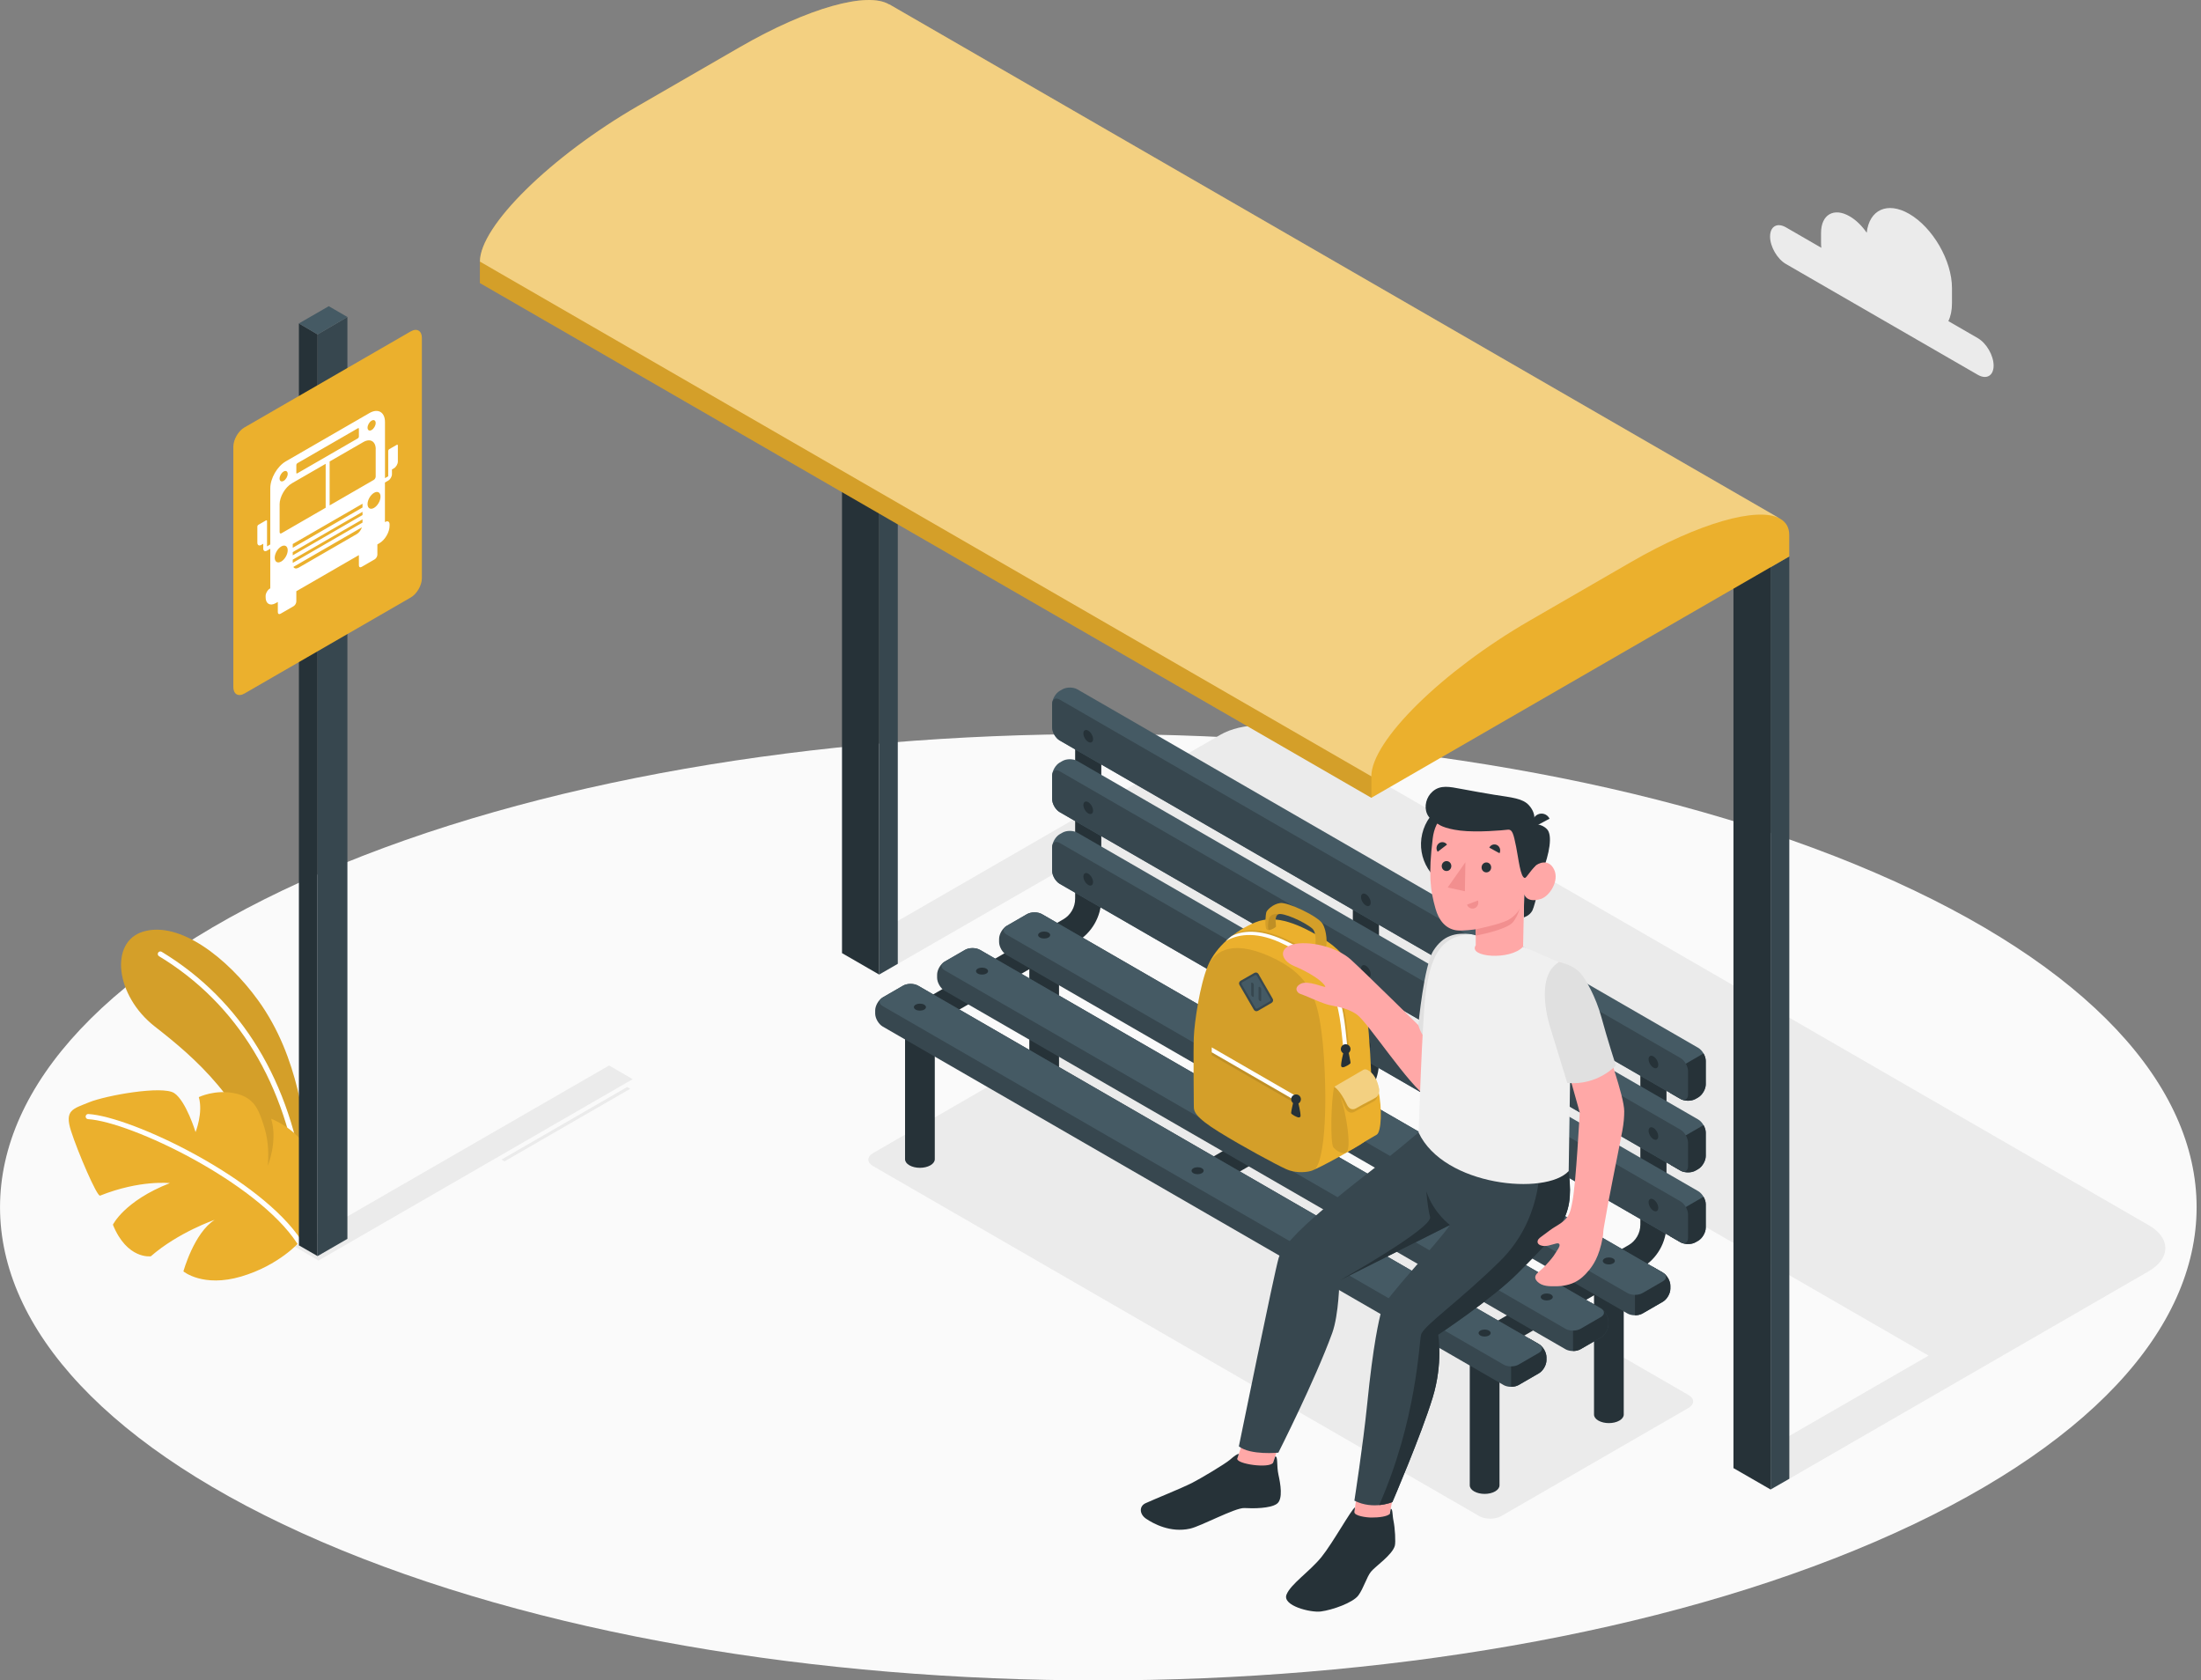<svg width="393" height="300" viewBox="0 0 393 300" fill="none" xmlns="http://www.w3.org/2000/svg">
<rect x="0" y="0" width="393" height="300" fill="#808080" stroke="none"/>
<g clip-path="url(#clip0_331_44)">
<path d="M57.441 275.265C134.023 308.256 258.199 308.256 334.781 275.265C411.363 242.274 411.363 188.792 334.781 155.801C258.199 122.81 134.023 122.81 57.441 155.801C-19.141 188.792 -19.141 242.274 57.441 275.265Z" fill="#FAFAFA"/>
<path d="M112.971 192.666L56.862 225.052L52.651 222.579L108.752 190.228L112.971 192.666Z" fill="#EBEBEB"/>
<path d="M89.542 207.026L111.986 194.066L112.53 194.386L90.087 207.337L89.542 207.026Z" fill="#EBEBEB"/>
<path d="M383.706 226.928C387.614 224.671 387.614 221.014 383.706 218.766L232.02 131.196C228.112 128.939 221.784 128.939 217.876 131.196L150.337 170.17L156.968 174L191.801 153.951L344.352 242.023L312.415 260.438L319.487 264.008L383.706 226.936V226.928Z" fill="#EBEBEB"/>
<path d="M155.87 208.175L264.095 270.657C265.193 271.297 266.983 271.297 268.081 270.657L301.496 251.36C302.594 250.72 302.594 249.691 301.496 249.06L193.271 186.579C192.173 185.939 190.383 185.939 189.285 186.579L155.87 205.876C154.772 206.516 154.772 207.544 155.87 208.175Z" fill="#EBEBEB"/>
<path d="M55.461 207.701C54.328 201.173 53.55 188.905 46.072 178.574C40.651 171.087 32.109 164.378 25.582 166.323C19.504 168.13 20.585 177.77 27.657 183.277C34.72 188.784 43.842 196.513 47.983 210.675L54.112 220.66L55.47 207.701H55.461Z" fill="#EBB02D"/>
<g opacity="0.1">
<path d="M55.461 207.701C54.328 201.173 53.55 188.905 46.072 178.574C40.651 171.087 32.109 164.378 25.582 166.323C19.504 168.13 20.585 177.77 27.657 183.277C34.72 188.784 43.842 196.513 47.983 210.675L54.112 220.66L55.47 207.701H55.461Z" fill="black"/>
</g>
<path d="M54.035 212.672C53.81 212.672 53.611 212.499 53.576 212.274C51.121 193.574 42.406 179.196 28.392 170.715C28.176 170.585 28.107 170.3 28.236 170.084C28.366 169.868 28.651 169.798 28.867 169.928C43.133 178.565 51.994 193.167 54.493 212.162C54.527 212.412 54.346 212.646 54.095 212.68C54.078 212.68 54.052 212.68 54.035 212.68V212.672Z" fill="white"/>
<path d="M53.464 221.741C53.464 221.741 49.859 225.899 43.055 227.905C36.251 229.911 32.749 226.989 32.749 226.989C32.749 226.989 34.634 220.116 38.343 217.773C38.343 217.773 31.833 220.012 26.931 224.291C26.931 224.291 22.695 224.905 20.161 218.655C20.161 218.655 22.167 214.427 30.328 211.228C30.328 211.228 25.029 210.606 17.879 213.459C17.352 213.752 13.893 205.686 12.683 201.917C11.473 198.147 13.02 197.983 15.925 196.79C18.83 195.597 29.023 193.747 31.124 195.165C33.225 196.574 34.919 202.116 34.919 202.116C34.919 202.116 36.303 198.675 35.499 195.874C35.499 195.874 38.386 194.456 41.922 195.191C45.458 195.925 46.176 198.225 46.98 200.577C47.775 202.928 48.043 205.081 47.827 208.116C47.827 208.116 49.634 203.68 48.415 199.738C48.415 199.738 51.986 201.061 54.268 204.182C56.542 207.303 57.225 216.165 53.473 221.758L53.464 221.741Z" fill="#EBB02D"/>
<path d="M53.455 222.199C53.308 222.199 53.161 222.121 53.066 221.992C45.951 211.09 23.369 200.283 15.726 199.807C15.476 199.79 15.277 199.574 15.294 199.323C15.311 199.072 15.51 198.873 15.778 198.891C23.568 199.375 46.582 210.381 53.836 221.49C53.974 221.706 53.913 221.992 53.706 222.13C53.628 222.182 53.542 222.208 53.455 222.208V222.199Z" fill="white"/>
<path d="M160.305 7.409V172.072L156.977 173.991V9.328L160.305 7.409Z" fill="#37474F"/>
<path d="M156.977 9.329V173.991L150.346 170.162V5.507L156.977 9.329Z" fill="#263238"/>
<path d="M319.496 264.009L316.15 265.928V101.274L319.487 99.346L319.496 264.009Z" fill="#37474F"/>
<path d="M316.15 101.274V265.928L309.519 262.107V97.444L316.15 101.274Z" fill="#263238"/>
<path d="M317.87 92.619C317.87 92.619 317.818 92.585 317.775 92.568L158.775 0.769L158.749 0.787C154.928 -1.513 144.424 1.305 132.035 8.455L113.965 18.89C98.352 27.916 85.686 40.366 85.686 46.703V50.533L244.859 142.435L319.478 99.346V95.516C319.478 94.176 318.908 93.216 317.87 92.619Z" fill="#EBB02D"/>
<path opacity="0.4" d="M317.784 92.559C313.833 90.441 303.432 93.302 291.207 100.357L273.147 110.792C257.525 119.81 244.859 132.268 244.859 138.605L89.006 48.622L85.695 46.703C85.695 40.357 98.352 27.908 113.974 18.89L132.043 8.455C144.424 1.297 154.937 -1.513 158.758 0.787L158.784 0.769L317.792 92.559H317.784Z" fill="white"/>
<path opacity="0.1" d="M244.867 138.605V142.435L85.686 50.533V46.703L244.867 138.605Z" fill="black"/>
<path d="M215.447 212.213C215.844 212.213 216.242 212.109 216.614 211.902L241.764 197.377C244.513 195.795 246.225 192.83 246.225 189.657V160.617C246.225 159.328 245.179 158.282 243.89 158.282C242.602 158.282 241.556 159.328 241.556 160.617V189.657C241.556 191.17 240.744 192.579 239.429 193.331L214.28 207.856C213.164 208.504 212.784 209.931 213.424 211.046C213.856 211.798 214.643 212.213 215.447 212.213Z" fill="#263238"/>
<path d="M266.784 241.193C267.182 241.193 267.579 241.089 267.951 240.882L293.101 226.357C295.85 224.775 297.562 221.81 297.562 218.637V189.596C297.562 188.308 296.516 187.262 295.228 187.262C293.939 187.262 292.893 188.308 292.893 189.596V218.637C292.893 220.15 292.081 221.559 290.767 222.311L265.617 236.836C264.501 237.484 264.121 238.911 264.761 240.026C265.193 240.778 265.98 241.193 266.784 241.193Z" fill="#263238"/>
<path d="M165.873 183.009C166.271 183.009 166.669 182.905 167.04 182.697L192.19 168.182C194.939 166.591 196.643 163.634 196.643 160.461V131.421C196.643 130.133 195.597 129.086 194.308 129.086C193.02 129.086 191.974 130.133 191.974 131.421V160.461C191.974 161.974 191.161 163.383 189.847 164.135L164.697 178.651C163.582 179.3 163.202 180.726 163.841 181.841C164.274 182.594 165.061 183.009 165.865 183.009H165.873Z" fill="#263238"/>
<path d="M262.435 238.305V265.184C262.435 265.573 262.695 265.971 263.213 266.265C264.251 266.861 265.928 266.861 266.965 266.265C267.484 265.962 267.744 265.573 267.744 265.184V238.305H262.444H262.435Z" fill="#263238"/>
<path d="M284.62 225.666V252.544C284.62 252.934 284.879 253.331 285.398 253.625C286.435 254.222 288.112 254.222 289.15 253.625C289.669 253.323 289.928 252.934 289.928 252.544V225.666H284.628H284.62Z" fill="#263238"/>
<path d="M161.602 180.086V206.965C161.602 207.354 161.862 207.752 162.38 208.046C163.418 208.643 165.095 208.643 166.133 208.046C166.651 207.743 166.911 207.354 166.911 206.965V180.086H161.611H161.602Z" fill="#263238"/>
<path d="M183.787 167.446V194.325C183.787 194.714 184.046 195.112 184.565 195.406C185.602 196.002 187.28 196.002 188.317 195.406C188.836 195.103 189.095 194.714 189.095 194.325V167.446H183.795H183.787Z" fill="#263238"/>
<path d="M302.758 196.193L303.225 195.925C303.968 195.493 304.573 194.446 304.573 193.591V189.406C304.573 188.55 303.968 187.504 303.225 187.072L192.38 123.078C191.637 122.645 190.427 122.645 189.683 123.078L189.216 123.346C188.473 123.778 187.867 124.824 187.867 125.68V129.864C187.867 130.72 188.473 131.766 189.216 132.199L300.061 196.193C300.804 196.625 302.014 196.625 302.758 196.193Z" fill="#455A64"/>
<path d="M298.254 191.498L304.176 188.075C304.418 188.498 304.573 188.974 304.573 189.406V193.591C304.573 194.446 303.968 195.493 303.225 195.925L302.758 196.193C302.014 196.625 300.804 196.625 300.061 196.193L298.245 195.147V191.498H298.254Z" fill="#263238"/>
<path d="M300.061 188.896L189.216 124.902C188.473 124.47 187.867 124.824 187.867 125.68V129.864C187.867 130.72 188.473 131.766 189.216 132.199L300.061 196.193C300.804 196.625 301.409 196.271 301.409 195.415V191.23C301.409 190.374 300.804 189.328 300.061 188.896Z" fill="#37474F"/>
<path d="M302.758 208.988L303.225 208.72C303.968 208.288 304.573 207.242 304.573 206.386V202.202C304.573 201.346 303.968 200.3 303.225 199.867L192.38 135.873C191.637 135.441 190.427 135.441 189.683 135.873L189.216 136.141C188.473 136.573 187.867 137.619 187.867 138.475V142.66C187.867 143.516 188.473 144.562 189.216 144.994L300.061 208.988C300.804 209.421 302.014 209.421 302.758 208.988Z" fill="#455A64"/>
<path d="M298.254 204.294L304.176 200.87C304.418 201.294 304.573 201.769 304.573 202.202V206.386C304.573 207.242 303.968 208.288 303.225 208.72L302.758 208.988C302.014 209.421 300.804 209.421 300.061 208.988L298.245 207.942V204.294H298.254Z" fill="#263238"/>
<path d="M300.061 201.691L189.216 137.697C188.473 137.265 187.867 137.619 187.867 138.475V142.66C187.867 143.516 188.473 144.562 189.216 144.994L300.061 208.988C300.804 209.421 301.409 209.066 301.409 208.21V204.026C301.409 203.17 300.804 202.124 300.061 201.691Z" fill="#37474F"/>
<path d="M302.758 221.784L303.225 221.516C303.968 221.083 304.573 220.037 304.573 219.181V214.997C304.573 214.141 303.968 213.095 303.225 212.663L192.38 148.668C191.637 148.236 190.427 148.236 189.683 148.668L189.216 148.936C188.473 149.369 187.867 150.415 187.867 151.271V155.455C187.867 156.311 188.473 157.357 189.216 157.789L300.061 221.784C300.804 222.216 302.014 222.216 302.758 221.784Z" fill="#455A64"/>
<path d="M298.254 217.089L304.176 213.666C304.418 214.089 304.573 214.565 304.573 214.997V219.181C304.573 220.037 303.968 221.083 303.225 221.516L302.758 221.784C302.014 222.216 300.804 222.216 300.061 221.784L298.245 220.738V217.089H298.254Z" fill="#263238"/>
<path d="M300.061 214.487L189.216 150.493C188.473 150.06 187.867 150.415 187.867 151.271V155.455C187.867 156.311 188.473 157.357 189.216 157.789L300.061 221.784C300.804 222.216 301.409 221.862 301.409 221.006V216.821C301.409 215.965 300.804 214.919 300.061 214.487Z" fill="#37474F"/>
<path d="M298.254 229.538V230.075C298.254 230.93 297.648 231.977 296.905 232.409L293.282 234.501C292.539 234.933 291.329 234.933 290.585 234.501L179.741 170.507C178.997 170.075 178.392 169.028 178.392 168.172V167.636C178.392 166.781 178.997 165.734 179.741 165.302L183.363 163.21C184.107 162.778 185.317 162.778 186.061 163.21L296.905 227.204C297.648 227.636 298.254 228.683 298.254 229.538Z" fill="#37474F"/>
<path d="M291.934 227.982V234.821C292.418 234.821 292.911 234.717 293.282 234.501L296.905 232.409C297.648 231.977 298.254 230.931 298.254 230.075V229.539C298.254 228.683 297.648 227.637 296.905 227.204L295.089 226.158L291.925 227.982H291.934Z" fill="#263238"/>
<path d="M290.585 230.853L179.741 166.858C178.997 166.426 178.997 165.734 179.741 165.302L183.363 163.21C184.107 162.778 185.317 162.778 186.061 163.21L296.905 227.204C297.648 227.636 297.648 228.328 296.905 228.76L293.282 230.853C292.539 231.285 291.329 231.285 290.585 230.853Z" fill="#455A64"/>
<path d="M287.187 235.919V236.455C287.187 237.311 286.582 238.357 285.839 238.789L282.216 240.881C281.473 241.314 280.262 241.314 279.519 240.881L168.674 176.887C167.931 176.455 167.326 175.409 167.326 174.553V174.017C167.326 173.161 167.931 172.115 168.674 171.683L172.297 169.59C173.04 169.158 174.251 169.158 174.994 169.59L285.839 233.585C286.582 234.017 287.187 235.063 287.187 235.919Z" fill="#37474F"/>
<path d="M280.867 234.363V241.201C281.352 241.201 281.844 241.098 282.216 240.882L285.839 238.789C286.582 238.357 287.187 237.311 287.187 236.455V235.919C287.187 235.063 286.582 234.017 285.839 233.585L284.023 232.539L280.859 234.363H280.867Z" fill="#263238"/>
<path d="M279.519 237.233L168.674 173.239C167.931 172.806 167.931 172.115 168.674 171.683L172.297 169.59C173.04 169.158 174.251 169.158 174.994 169.59L285.839 233.585C286.582 234.017 286.582 234.708 285.839 235.141L282.216 237.233C281.473 237.665 280.262 237.665 279.519 237.233Z" fill="#455A64"/>
<path d="M276.13 242.308V242.844C276.13 243.7 275.524 244.746 274.781 245.178L271.159 247.271C270.415 247.703 269.205 247.703 268.461 247.271L157.617 183.276C156.873 182.844 156.268 181.798 156.268 180.942V180.406C156.268 179.55 156.873 178.504 157.617 178.072L161.239 175.979C161.983 175.547 163.193 175.547 163.937 175.979L274.781 239.974C275.524 240.406 276.13 241.452 276.13 242.308Z" fill="#37474F"/>
<path d="M269.81 240.752V247.591C270.294 247.591 270.787 247.487 271.159 247.271L274.781 245.178C275.524 244.746 276.13 243.7 276.13 242.844V242.308C276.13 241.452 275.524 240.406 274.781 239.974L272.965 238.928L269.801 240.752H269.81Z" fill="#263238"/>
<path d="M268.461 243.622L157.617 179.628C156.873 179.196 156.873 178.504 157.617 178.072L161.239 175.979C161.983 175.547 163.193 175.547 163.937 175.979L274.781 239.974C275.524 240.406 275.524 241.098 274.781 241.53L271.158 243.622C270.415 244.054 269.205 244.054 268.461 243.622Z" fill="#455A64"/>
<path d="M295.228 188.602C295.703 188.879 296.092 189.553 296.092 190.107C296.092 190.66 295.703 190.885 295.228 190.608C294.752 190.331 294.363 189.657 294.363 189.104C294.363 188.55 294.752 188.326 295.228 188.602Z" fill="#263238"/>
<path d="M295.228 201.372C295.703 201.648 296.092 202.323 296.092 202.876C296.092 203.429 295.703 203.654 295.228 203.378C294.752 203.101 294.363 202.427 294.363 201.873C294.363 201.32 294.752 201.095 295.228 201.372Z" fill="#263238"/>
<path d="M295.228 214.141C295.703 214.418 296.092 215.092 296.092 215.646C296.092 216.199 295.703 216.424 295.228 216.147C294.752 215.87 294.363 215.196 294.363 214.643C294.363 214.089 294.752 213.865 295.228 214.141Z" fill="#263238"/>
<path d="M194.308 130.444C194.784 130.72 195.173 131.395 195.173 131.948C195.173 132.501 194.784 132.726 194.308 132.449C193.833 132.173 193.444 131.498 193.444 130.945C193.444 130.392 193.833 130.167 194.308 130.444Z" fill="#263238"/>
<path d="M194.308 143.213C194.784 143.49 195.173 144.164 195.173 144.717C195.173 145.271 194.784 145.496 194.308 145.219C193.833 144.942 193.444 144.268 193.444 143.715C193.444 143.161 193.833 142.936 194.308 143.213Z" fill="#263238"/>
<path d="M194.308 155.983C194.784 156.259 195.173 156.934 195.173 157.487C195.173 158.04 194.784 158.265 194.308 157.988C193.833 157.712 193.444 157.037 193.444 156.484C193.444 155.931 193.833 155.706 194.308 155.983Z" fill="#263238"/>
<path d="M288.026 224.68C288.45 224.922 288.45 225.32 288.026 225.562C287.602 225.804 286.919 225.804 286.504 225.562C286.081 225.32 286.081 224.922 286.504 224.68C286.928 224.438 287.611 224.438 288.026 224.68Z" fill="#263238"/>
<path d="M276.942 231.112C277.366 231.354 277.366 231.752 276.942 231.994C276.519 232.236 275.836 232.236 275.421 231.994C274.997 231.752 274.997 231.354 275.421 231.112C275.844 230.87 276.527 230.87 276.942 231.112Z" fill="#263238"/>
<path d="M265.85 237.553C266.274 237.795 266.274 238.193 265.85 238.435C265.427 238.677 264.744 238.677 264.329 238.435C263.905 238.193 263.905 237.795 264.329 237.553C264.752 237.311 265.435 237.311 265.85 237.553Z" fill="#263238"/>
<path d="M187.202 166.496C187.625 166.738 187.625 167.135 187.202 167.377C186.778 167.619 186.095 167.619 185.68 167.377C185.256 167.135 185.256 166.738 185.68 166.496C186.104 166.253 186.787 166.253 187.202 166.496Z" fill="#263238"/>
<path d="M176.11 172.936C176.533 173.179 176.533 173.576 176.11 173.818C175.686 174.06 175.003 174.06 174.588 173.818C174.173 173.576 174.164 173.179 174.588 172.936C175.012 172.694 175.695 172.694 176.11 172.936Z" fill="#263238"/>
<path d="M165.017 179.369C165.441 179.611 165.441 180.008 165.017 180.25C164.594 180.492 163.911 180.492 163.496 180.25C163.081 180.008 163.072 179.611 163.496 179.369C163.919 179.126 164.602 179.126 165.017 179.369Z" fill="#263238"/>
<path d="M243.882 159.648C244.357 159.925 244.746 160.599 244.746 161.152C244.746 161.706 244.357 161.931 243.882 161.654C243.406 161.377 243.017 160.703 243.017 160.15C243.017 159.596 243.406 159.372 243.882 159.648Z" fill="#263238"/>
<path d="M243.882 172.418C244.357 172.694 244.746 173.369 244.746 173.922C244.746 174.475 244.357 174.7 243.882 174.423C243.406 174.147 243.017 173.472 243.017 172.919C243.017 172.366 243.406 172.141 243.882 172.418Z" fill="#263238"/>
<path d="M243.882 185.187C244.357 185.464 244.746 186.138 244.746 186.692C244.746 187.245 244.357 187.47 243.882 187.193C243.406 186.916 243.017 186.242 243.017 185.689C243.017 185.135 243.406 184.911 243.882 185.187Z" fill="#263238"/>
<path d="M236.775 195.7C237.199 195.942 237.199 196.34 236.775 196.582C236.352 196.824 235.669 196.824 235.254 196.582C234.83 196.34 234.83 195.942 235.254 195.7C235.677 195.458 236.36 195.458 236.775 195.7Z" fill="#263238"/>
<path d="M225.683 202.141C226.107 202.383 226.107 202.781 225.683 203.023C225.259 203.265 224.576 203.265 224.161 203.023C223.738 202.781 223.738 202.383 224.161 202.141C224.585 201.899 225.268 201.899 225.683 202.141Z" fill="#263238"/>
<path d="M214.599 208.573C215.023 208.815 215.023 209.213 214.599 209.455C214.176 209.697 213.493 209.697 213.078 209.455C212.654 209.213 212.654 208.815 213.078 208.573C213.501 208.331 214.184 208.331 214.599 208.573Z" fill="#263238"/>
<path d="M56.706 59.706V224.256L53.369 222.337V57.743L56.706 59.706Z" fill="#263238"/>
<path d="M62.032 56.593V221.178L56.706 224.256V59.706L62.032 56.593Z" fill="#37474F"/>
<path d="M62.032 56.593L56.706 59.706L53.369 57.743L58.703 54.666L62.032 56.593Z" fill="#455A64"/>
<path d="M43.66 76.305L73.331 59.17C74.429 58.53 75.329 59.049 75.329 60.32V103.227C75.329 104.498 74.438 106.046 73.331 106.677L43.66 123.812C42.562 124.452 41.663 123.933 41.663 122.663V79.755C41.663 78.484 42.553 76.936 43.651 76.305H43.66Z" fill="#EBB02D"/>
<path d="M70.859 79.409L69.51 80.187C69.406 80.248 69.32 80.395 69.32 80.516V83.645V85.037L68.741 85.366V75.346C68.741 73.573 67.496 72.856 65.965 73.746L51.035 82.366C49.504 83.248 48.259 85.409 48.259 87.181V97.202L47.68 97.547V96.156V93.026C47.68 92.905 47.594 92.862 47.49 92.913L46.141 93.692C46.037 93.752 45.951 93.899 45.951 94.02V96.89C45.951 97.331 46.262 97.513 46.643 97.288L47.006 97.081V97.936C47.006 98.352 47.3 98.524 47.663 98.317L48.259 97.971V105.043L48.181 105.086C47.767 105.328 47.429 105.908 47.429 106.392V106.643C47.429 107.792 48.233 108.259 49.236 107.68L49.608 107.464V109.288C49.608 109.599 49.824 109.729 50.092 109.573L52.426 108.225C52.694 108.069 52.911 107.689 52.911 107.377V105.553L64.081 99.104V100.928C64.081 101.239 64.297 101.369 64.565 101.213L66.899 99.864C67.167 99.709 67.383 99.328 67.383 99.017V97.193L67.755 96.977C68.749 96.398 69.562 95.006 69.562 93.856V93.605C69.562 93.13 69.225 92.931 68.81 93.173L68.732 93.216V86.144L69.329 85.798C69.692 85.591 69.986 85.081 69.986 84.666V83.81L70.349 83.602C70.729 83.377 71.04 82.841 71.04 82.4V79.53C71.04 79.409 70.954 79.366 70.85 79.418L70.859 79.409ZM67.945 88.66C67.945 89.403 67.427 90.302 66.787 90.674C66.147 91.046 65.628 90.743 65.628 90C65.628 89.256 66.147 88.357 66.787 87.986C67.427 87.614 67.945 87.916 67.945 88.66ZM66.354 75.104C66.752 74.87 67.081 75.06 67.081 75.519C67.081 75.977 66.761 76.539 66.354 76.772C65.957 77.006 65.628 76.815 65.628 76.357C65.628 75.899 65.948 75.337 66.354 75.104ZM67.081 80.187V85.089C67.081 85.305 66.925 85.565 66.743 85.677L58.859 90.233V82.392L64.885 78.916C66.104 78.216 67.089 78.787 67.089 80.187H67.081ZM64.729 93.302L52.271 100.496V99.916L64.729 92.723V93.302ZM64.729 89.931V90.605L52.271 97.798V97.124L64.729 89.931ZM64.729 91.954L52.271 99.147V98.568L64.729 91.374V91.954ZM52.911 82.997C52.911 82.893 52.989 82.764 53.075 82.712L63.916 76.452C64.011 76.4 64.081 76.444 64.081 76.547V77.965C64.081 78.069 64.003 78.199 63.916 78.251L53.075 84.51C52.98 84.562 52.911 84.519 52.911 84.415V82.997ZM50.645 84.181C51.043 83.948 51.372 84.138 51.372 84.596C51.372 85.055 51.052 85.617 50.645 85.85C50.248 86.084 49.919 85.893 49.919 85.435C49.919 84.977 50.239 84.415 50.645 84.181ZM49.919 90.104C49.919 88.694 50.905 86.991 52.124 86.282L58.15 82.807V90.648L50.265 95.204C50.075 95.308 49.928 95.222 49.928 95.006V90.104H49.919ZM50.213 97.565C50.853 97.193 51.372 97.496 51.372 98.239C51.372 98.983 50.853 99.882 50.213 100.253C49.574 100.625 49.055 100.323 49.055 99.579C49.055 98.836 49.574 97.936 50.213 97.565ZM53.308 101.351C52.902 101.585 52.547 101.516 52.383 101.213L64.625 94.141C64.461 94.634 64.107 95.118 63.7 95.352L53.317 101.351H53.308Z" fill="white"/>
<path d="M233.983 209.084C235.288 208.755 242.248 204.787 242.957 204.311C243.666 203.836 245.066 202.833 245.066 201.112C245.066 199.591 244.911 185.248 243.666 178.323C243.052 174.917 240.847 170.447 236.516 167.767C232.184 165.078 227.836 163.141 224.161 164.663C220.487 166.185 217.141 168.994 215.697 172.375C214.254 175.755 213.268 182.533 213.164 185.153C213.061 187.772 213.164 196.764 213.164 197.559C213.164 198.355 213.311 199.401 217.608 202.055C221.905 204.718 227.844 207.917 229.686 208.746C231.086 209.378 232.807 209.378 233.991 209.075L233.983 209.084Z" fill="#EBB02D"/>
<path d="M235.055 169.625C235.452 169.85 236.594 169.288 236.767 169.003C236.939 168.717 236.983 166.262 236.127 164.896C235.271 163.539 229.919 161.04 228.597 161.222C227.274 161.403 226.305 162.441 226.141 162.787C225.977 163.132 225.795 165.424 226.141 165.89C226.487 166.357 227.706 165.64 227.818 165.441C227.922 165.242 227.412 163.573 228.277 163.219C229.063 162.899 232.781 164.481 234.303 165.761C234.96 166.314 234.925 167.689 234.899 168.372C234.873 169.055 234.847 169.496 235.055 169.617V169.625Z" fill="#EBB02D"/>
<path opacity="0.1" d="M235.055 169.625C235.452 169.85 236.594 169.288 236.767 169.003C236.939 168.717 236.983 166.262 236.127 164.896C235.271 163.539 229.919 161.04 228.597 161.222C227.274 161.403 226.305 162.441 226.141 162.787C225.977 163.132 225.795 165.424 226.141 165.89C226.487 166.357 227.706 165.64 227.818 165.441C227.922 165.242 227.412 163.573 228.277 163.219C229.063 162.899 232.781 164.481 234.303 165.761C234.96 166.314 234.925 167.689 234.899 168.372C234.873 169.055 234.847 169.496 235.055 169.617V169.625Z" fill="black"/>
<path opacity="0.1" d="M236.135 185.775C235.366 178.323 233.983 173.974 226.695 170.732C219.406 167.49 216.579 170.248 215.55 172.738C214.184 176.222 213.259 182.628 213.164 185.161C213.061 187.781 213.164 196.772 213.164 197.568C213.164 198.363 213.311 199.409 217.608 202.063C221.905 204.726 227.844 207.925 229.686 208.755C231.086 209.386 232.807 209.386 233.991 209.083C234.173 209.04 234.467 208.919 234.83 208.755C237.104 205.85 236.844 192.579 236.144 185.775H236.135Z" fill="black"/>
<path opacity="0.1" d="M219.138 167.818C221.04 166.703 224.161 165.968 228.744 168.009C236.939 171.657 239.014 176.23 239.844 184.236C240 185.706 240.216 187.452 240.311 189.337L240.986 188.931C240.89 186.899 240.692 185.161 240.519 183.588C239.628 175.504 237.19 171.034 229.366 167.55C225.035 165.622 222.182 165.873 220.297 166.824C219.934 167.101 219.597 167.369 219.13 167.81L219.138 167.818Z" fill="black"/>
<path d="M218.862 168.026C220.764 166.91 223.885 166.175 228.467 168.216C236.663 171.864 238.738 176.438 239.568 184.443C239.723 185.913 239.939 187.66 240.035 189.544L240.709 189.138C240.614 187.106 240.415 185.369 240.242 183.795C239.352 175.711 236.914 171.242 229.089 167.758C224.758 165.83 221.827 166.15 219.942 167.101C219.579 167.377 219.32 167.585 218.853 168.026H218.862Z" fill="white"/>
<path d="M221.507 175.107L223.98 173.697C224.231 173.55 224.559 173.637 224.706 173.896L227.248 178.314C227.395 178.565 227.308 178.893 227.058 179.04L224.611 180.467C224.36 180.614 224.032 180.527 223.885 180.277L221.308 175.833C221.161 175.582 221.248 175.254 221.499 175.115L221.507 175.107Z" fill="#37474F"/>
<path d="M224.161 179.957L221.723 175.746C221.654 175.617 221.697 175.461 221.818 175.383L224.066 174.104C224.196 174.035 224.352 174.078 224.429 174.199L226.842 178.392C226.911 178.522 226.867 178.677 226.746 178.755L224.525 180.052C224.395 180.13 224.239 180.087 224.161 179.957Z" fill="#455A64"/>
<path d="M223.643 177.942C223.513 177.865 223.409 177.7 223.409 177.571V175.556C223.409 175.427 223.513 175.383 223.643 175.461C223.772 175.539 223.876 175.703 223.876 175.833V177.847C223.876 177.977 223.772 178.02 223.643 177.951V177.942Z" fill="#37474F"/>
<path d="M224.957 178.703C224.827 178.625 224.723 178.461 224.723 178.331V176.317C224.723 176.187 224.827 176.144 224.957 176.222C225.086 176.3 225.19 176.464 225.19 176.594V178.608C225.19 178.738 225.086 178.781 224.957 178.703Z" fill="#37474F"/>
<path d="M239.87 187.928C239.87 187.928 239.438 189.588 239.464 190.297C239.464 190.461 239.68 190.547 239.749 190.547C240.13 190.556 241.055 189.985 241.133 189.83C241.21 189.674 240.761 187.807 240.761 187.807L239.87 187.928Z" fill="#263238"/>
<path d="M240.277 188.161C240.754 188.161 241.141 187.774 241.141 187.297C241.141 186.819 240.754 186.432 240.277 186.432C239.799 186.432 239.412 186.819 239.412 187.297C239.412 187.774 239.799 188.161 240.277 188.161Z" fill="#263238"/>
<path opacity="0.1" d="M228.605 163.193C227.663 163.106 226.772 163.193 226.548 164.135C226.323 165.086 226.401 165.934 226.548 166.055C227.04 166.037 227.741 165.596 227.818 165.449C227.922 165.251 227.412 163.582 228.277 163.227C228.354 163.193 228.467 163.184 228.597 163.184L228.605 163.193Z" fill="black"/>
<path d="M238.236 194.015L243.277 191.084C243.562 190.92 243.916 190.937 244.167 191.144C244.72 191.577 245.62 192.579 246.104 194.68C246.839 197.871 246.64 202.09 245.827 202.574L240.38 205.755C239.568 206.239 238.409 205.228 238.115 204.882C237.519 204.165 237.666 196.591 238.245 194.032L238.236 194.015Z" fill="#EBB02D"/>
<path opacity="0.1" d="M238.228 194.015C238.228 194.015 239.256 194.862 239.991 198.052C240.726 201.242 241.176 205.262 240.363 205.738C239.55 206.213 238.392 205.211 238.098 204.865C237.501 204.147 237.648 196.574 238.228 194.015Z" fill="black"/>
<path opacity="0.1" d="M243.899 191.62C244.496 191.914 245.507 192.726 245.965 194.888C246.112 195.571 245.87 196.236 245.455 196.53C245.04 196.824 243.156 197.723 241.971 198.432C240.951 199.038 240.424 198.234 240.199 197.723C239.827 196.824 239.499 196.124 239.213 195.588C238.695 194.395 238.236 194.023 238.236 194.023L243.095 191.663C243.346 191.516 243.648 191.499 243.908 191.628L243.899 191.62Z" fill="black"/>
<path d="M243.337 191.04C243.588 190.893 243.89 190.876 244.15 191.006C244.746 191.3 245.758 192.112 246.216 194.274C246.363 194.957 246.121 195.623 245.706 195.916C245.291 196.21 243.406 197.11 242.222 197.819C241.202 198.424 240.674 197.62 240.45 197.11C239.213 194.525 238.236 194.023 238.236 194.023L243.346 191.049L243.337 191.04Z" fill="#EBB02D"/>
<path opacity="0.4" d="M243.337 191.04C243.588 190.893 243.89 190.876 244.15 191.006C244.746 191.3 245.758 192.112 246.216 194.274C246.363 194.957 246.121 195.623 245.706 195.916C245.291 196.21 243.406 197.11 242.222 197.819C241.202 198.424 240.674 197.62 240.45 197.11C239.213 194.525 238.236 194.023 238.236 194.023L243.346 191.049L243.337 191.04Z" fill="white"/>
<path d="M216.363 186.994L231.329 195.631V196.513L216.363 187.876V186.994Z" fill="white"/>
<path opacity="0.1" d="M216.363 188.386L231.329 197.032V196.513L216.363 187.876V188.386Z" fill="black"/>
<path d="M231.813 196.885C231.813 196.885 232.236 198.545 232.219 199.254C232.219 199.418 232.003 199.504 231.934 199.504C231.553 199.513 230.628 198.942 230.55 198.787C230.473 198.631 230.922 196.764 230.922 196.764L231.813 196.885Z" fill="#263238"/>
<path d="M231.415 197.118C231.892 197.118 232.28 196.731 232.28 196.254C232.28 195.776 231.892 195.389 231.415 195.389C230.938 195.389 230.55 195.776 230.55 196.254C230.55 196.731 230.938 197.118 231.415 197.118Z" fill="#263238"/>
<path d="M247.383 274.332L241.331 273.7L242.576 264.45L249.13 265.064L247.383 274.332Z" fill="#FFA8A7"/>
<path d="M241.833 269.948L241.945 269.127C241.357 269.352 238.003 275.447 235.963 277.971C233.844 280.591 230.464 282.787 229.712 284.698C228.934 286.686 234.035 287.94 235.833 287.706C237.916 287.438 241.574 286.141 242.542 284.836C243.501 283.53 244.02 281.551 244.798 280.6C245.576 279.64 248.576 277.634 249.052 275.983C249.233 275.343 249.078 272.749 248.827 271.574C248.594 270.493 248.697 269.309 248.326 269.395L248.161 270.277C247.703 270.744 246.251 270.943 244.876 270.934C243.986 270.934 241.807 270.64 241.842 269.966L241.833 269.948Z" fill="#263238"/>
<path d="M226.893 262.349L220.496 261.709L223.79 251.741L230.576 251.559L226.893 262.349Z" fill="#FFA8A7"/>
<path d="M221.205 259.573C220.902 259.582 220.435 259.902 219.631 260.602C218.741 261.38 214.141 264.104 212.844 264.752C210.674 265.833 206.464 267.501 204.562 268.366C203.369 268.902 203.429 270.337 204.657 271.158C205.885 271.98 208.937 273.709 212.499 272.913C214.444 272.481 220.582 269.144 222.19 269.239C223.79 269.334 226.79 269.317 227.974 268.495C229.159 267.683 228.605 264.795 228.277 263.299C227.914 261.665 228.225 259.928 227.689 260.04L227.308 261.155C226.617 262.21 220.833 261.389 220.919 260.438L221.205 259.573Z" fill="#263238"/>
<path d="M279.96 208.072C281.231 217.012 279.519 218.723 271.02 227.291C266.455 231.899 256.798 238.306 256.798 238.306C256.798 238.306 257.689 243.38 255.813 249.502C253.746 256.262 248.62 268.167 248.62 268.167C248.62 268.167 245.231 269.637 241.833 267.917C241.833 267.917 243.38 257.974 244.098 250.876C245.222 239.663 246.199 235.868 246.692 233.793C247.124 231.96 256.893 221.775 258.891 218.706L239.161 228.623C239.161 228.623 239.066 234.718 237.873 237.994C234.787 246.467 228.259 259.349 228.259 259.349C228.259 259.349 223.288 259.85 221.205 258.225C221.205 258.225 227.533 227.187 228.32 224.559C229.703 219.977 246.424 207.942 249.856 205.046C251.81 203.395 253.988 201.623 253.988 201.623L279.96 208.063V208.072Z" fill="#37474F"/>
<path d="M279.96 208.072L274.729 206.775L274.885 208.392C274.885 208.392 275.291 217.798 267.865 225.121C260.447 232.435 254.118 236.715 253.738 238.306C253.357 239.896 252.942 253.556 246.259 268.712C247.66 268.582 248.62 268.167 248.62 268.167C248.62 268.167 253.746 256.262 255.813 249.502C257.68 243.381 256.798 238.306 256.798 238.306C256.798 238.306 266.455 231.899 271.02 227.291C279.519 218.732 281.222 217.012 279.96 208.072Z" fill="#263238"/>
<path d="M258.891 218.706C258.891 218.706 255.942 216.528 254.689 212.715C254.689 212.715 254.844 215.283 255.346 217.271C255.839 219.26 239.161 228.623 239.161 228.623L258.891 218.706Z" fill="#263238"/>
<path d="M255.086 184.816C255.086 184.816 243.294 173.196 241.141 171.268C238.911 169.271 234.372 167.991 231.329 168.51C228.285 169.029 228.45 171.363 231.086 172.479C235.409 174.303 236.741 175.989 236.628 176.179C236.516 176.369 233.507 174.934 232.219 175.651C230.94 176.369 231.614 177.285 232.219 177.458C232.824 177.631 235.461 178.868 236.87 179.3C238.271 179.732 240.294 179.767 242.256 181.115C244.21 182.464 251.697 194.015 254.862 195.856C258.026 197.698 258.493 185.066 258.493 185.066L255.086 184.807V184.816Z" fill="#FFA8A7"/>
<path d="M262.764 166.807C259.841 166.418 257.671 167.041 255.968 169.677C254.256 172.314 253.254 183.009 253.254 183.009C253.254 183.009 253.867 185.62 255.83 186.441C257.793 187.262 262.764 166.816 262.764 166.816V166.807Z" fill="#E0E0E0"/>
<path d="M278.36 171.778C278.36 171.778 280.392 173.438 280.392 178.686V190.02L280.098 209.075C276.043 213.484 257.801 211.816 253.297 202.193C253.297 202.193 253.954 181.833 254.559 177.372C255.389 171.311 256.911 166.937 262.755 166.807L271.677 168.882L278.352 171.778H278.36Z" fill="#F0F0F0"/>
<path d="M283.66 226.842C282.977 227.706 282.138 228.459 281.144 228.943C279.882 229.557 278.438 229.686 277.029 229.643C276.415 229.626 275.784 229.565 275.231 229.314C274.798 229.116 274.219 228.675 274.133 228.165C274.046 227.637 274.582 227.196 274.945 226.902C275.568 226.392 276.104 225.787 276.631 225.182C276.891 224.879 277.15 224.585 277.383 224.257C277.66 223.868 277.902 223.444 278.161 223.046C278.308 222.83 278.68 222.208 278.317 222.018C278.179 221.948 278.014 221.974 277.859 222.009C277.392 222.113 276.934 222.286 276.467 222.381C276 222.476 275.49 222.502 275.049 222.32C274.842 222.234 274.643 222.095 274.565 221.879C274.496 221.672 274.565 221.438 274.686 221.257C274.816 221.075 274.988 220.946 275.17 220.816L276.787 219.614C277.859 218.819 279.121 218.343 279.899 217.202C280.461 216.381 280.591 215.352 280.781 214.401C281.403 211.202 282.069 198.606 282.069 198.606L277.954 183.951C277.954 183.951 274.15 176.093 278.369 171.787C280.323 172.695 282.597 172.479 285.095 181.124C286.885 187.314 290.014 195.675 290.014 198.398C290.014 199.366 289.937 200.482 289.677 201.874C288.527 207.969 287.369 213.191 286.349 219.286C286.262 219.804 286.271 220.332 286.184 220.842C285.536 224.508 284.36 225.986 283.669 226.851L283.66 226.842Z" fill="#FFA8A7"/>
<path d="M278.36 171.778C278.36 171.778 280.772 172.115 282.242 173.793C283.098 174.761 284.948 177.943 285.96 181.686C286.971 185.43 288.519 190.219 288.519 190.219C288.519 190.219 285.346 193.824 279.847 193.349L276.752 183.268C276.752 183.268 273.856 174.389 278.36 171.778Z" fill="#E0E0E0"/>
<path d="M269.933 152.627C270.975 148.213 268.241 143.789 263.826 142.747C259.412 141.705 254.988 144.439 253.946 148.854C252.904 153.269 255.638 157.692 260.053 158.734C264.468 159.776 268.891 157.042 269.933 152.627Z" fill="#263238"/>
<path d="M275.386 155.654C275.386 155.654 274.124 161.568 273.622 162.545C273.121 163.513 272.075 163.79 272.075 163.79L272.161 159.631L275.386 155.654Z" fill="#263238"/>
<path d="M273.804 147.182C273.804 147.182 275.161 146.948 276.216 148.029C277.254 149.093 276.674 152.404 275.386 155.655L273.017 155.931L273.813 147.182H273.804Z" fill="#263238"/>
<path d="M272.3 155.931C272.775 156.216 273.458 155.3 274.037 154.686C274.625 154.072 276.536 153.234 277.496 155.248C278.473 157.297 276.648 160.012 275.144 160.487C272.542 161.3 272.153 159.64 272.153 159.64L271.954 169.012C269.715 171.51 262.055 170.914 263.499 168.761V165.908C263.499 165.908 261.156 166.262 260.006 166.089C258.095 165.796 256.893 164.283 256.314 162.216C255.38 158.896 255.026 156.208 255.821 149.68C256.686 142.522 265.02 142.444 269.516 145.271C274.012 148.098 272.3 155.931 272.3 155.931Z" fill="#FFA8A7"/>
<path d="M272.3 156.735C272.542 156.735 273.45 155.231 274.037 154.695C274.859 153.951 273.795 147.19 273.795 147.19C273.795 147.19 274.582 145.513 273 143.767C271.876 142.53 270 142.392 266.793 141.891C265.107 141.623 262.556 141.156 260.879 140.844C258.873 140.473 257.213 140.075 255.795 141.311C254.689 142.271 254.222 143.966 254.81 145.297C254.948 145.608 255.147 145.893 255.38 146.144C255.787 146.594 256.245 146.948 256.824 147.138C256.824 147.138 257.697 147.917 260.741 148.288C263.784 148.66 268.522 148.219 269.17 148.133C270.052 148.012 270.242 148.868 270.718 151.202C271.133 153.251 271.478 156.726 272.282 156.744L272.3 156.735Z" fill="#263238"/>
<path d="M273.804 147.709L276.683 146.161C276.277 145.34 275.3 145.012 274.504 145.444C273.709 145.867 273.398 146.888 273.804 147.709Z" fill="#263238"/>
<path d="M263.516 165.908C263.516 165.908 267.778 165.052 269.274 164.257C270.268 163.729 271.098 162.804 271.331 162.216C271.331 162.216 271.055 163.479 270.164 164.62C269.075 166.012 263.516 167.041 263.516 167.041V165.908Z" fill="#F28F8F"/>
<path d="M264.545 154.868C264.545 155.36 264.925 155.758 265.401 155.75C265.876 155.75 266.256 155.352 266.256 154.859C266.256 154.366 265.876 153.969 265.401 153.977C264.925 153.977 264.545 154.375 264.545 154.868Z" fill="#263238"/>
<path d="M265.911 151.323L267.744 152.334C268.012 151.807 267.821 151.159 267.32 150.882C266.818 150.605 266.187 150.804 265.919 151.331L265.911 151.323Z" fill="#263238"/>
<path d="M263.905 160.772L261.951 161.507C262.141 162.069 262.738 162.355 263.274 162.156C263.81 161.957 264.095 161.334 263.896 160.781L263.905 160.772Z" fill="#F28F8F"/>
<path d="M256.703 152.075L258.372 150.787C258.035 150.311 257.386 150.208 256.919 150.562C256.461 150.916 256.357 151.591 256.703 152.066V152.075Z" fill="#263238"/>
<path d="M257.429 154.625C257.429 155.118 257.81 155.516 258.285 155.507C258.761 155.507 259.141 155.11 259.141 154.617C259.141 154.124 258.761 153.726 258.285 153.735C257.81 153.735 257.429 154.133 257.429 154.625Z" fill="#263238"/>
<path d="M261.657 153.934L261.562 159.121L258.493 158.447L261.657 153.934Z" fill="#F28F8F"/>
<path d="M318.891 40.591L325.21 44.239C325.176 43.954 325.159 43.677 325.159 43.401V41.568C325.159 38.308 327.45 36.986 330.268 38.62C331.409 39.277 332.464 40.323 333.311 41.55C333.769 37.452 336.986 35.931 340.893 38.179C345.112 40.617 348.536 46.539 348.536 51.415V54.156C348.536 55.418 348.303 56.481 347.888 57.328L353.135 60.363C354.7 61.271 355.971 63.467 355.971 65.274C355.971 67.081 354.7 67.816 353.135 66.908L318.891 47.135C317.326 46.228 316.055 44.032 316.055 42.225C316.055 40.418 317.326 39.683 318.891 40.591Z" fill="#EBEBEB"/>
</g>
<defs>
<clipPath id="clip0_331_44">
<rect width="392.222" height="300" fill="white"/>
</clipPath>
</defs>
</svg>
